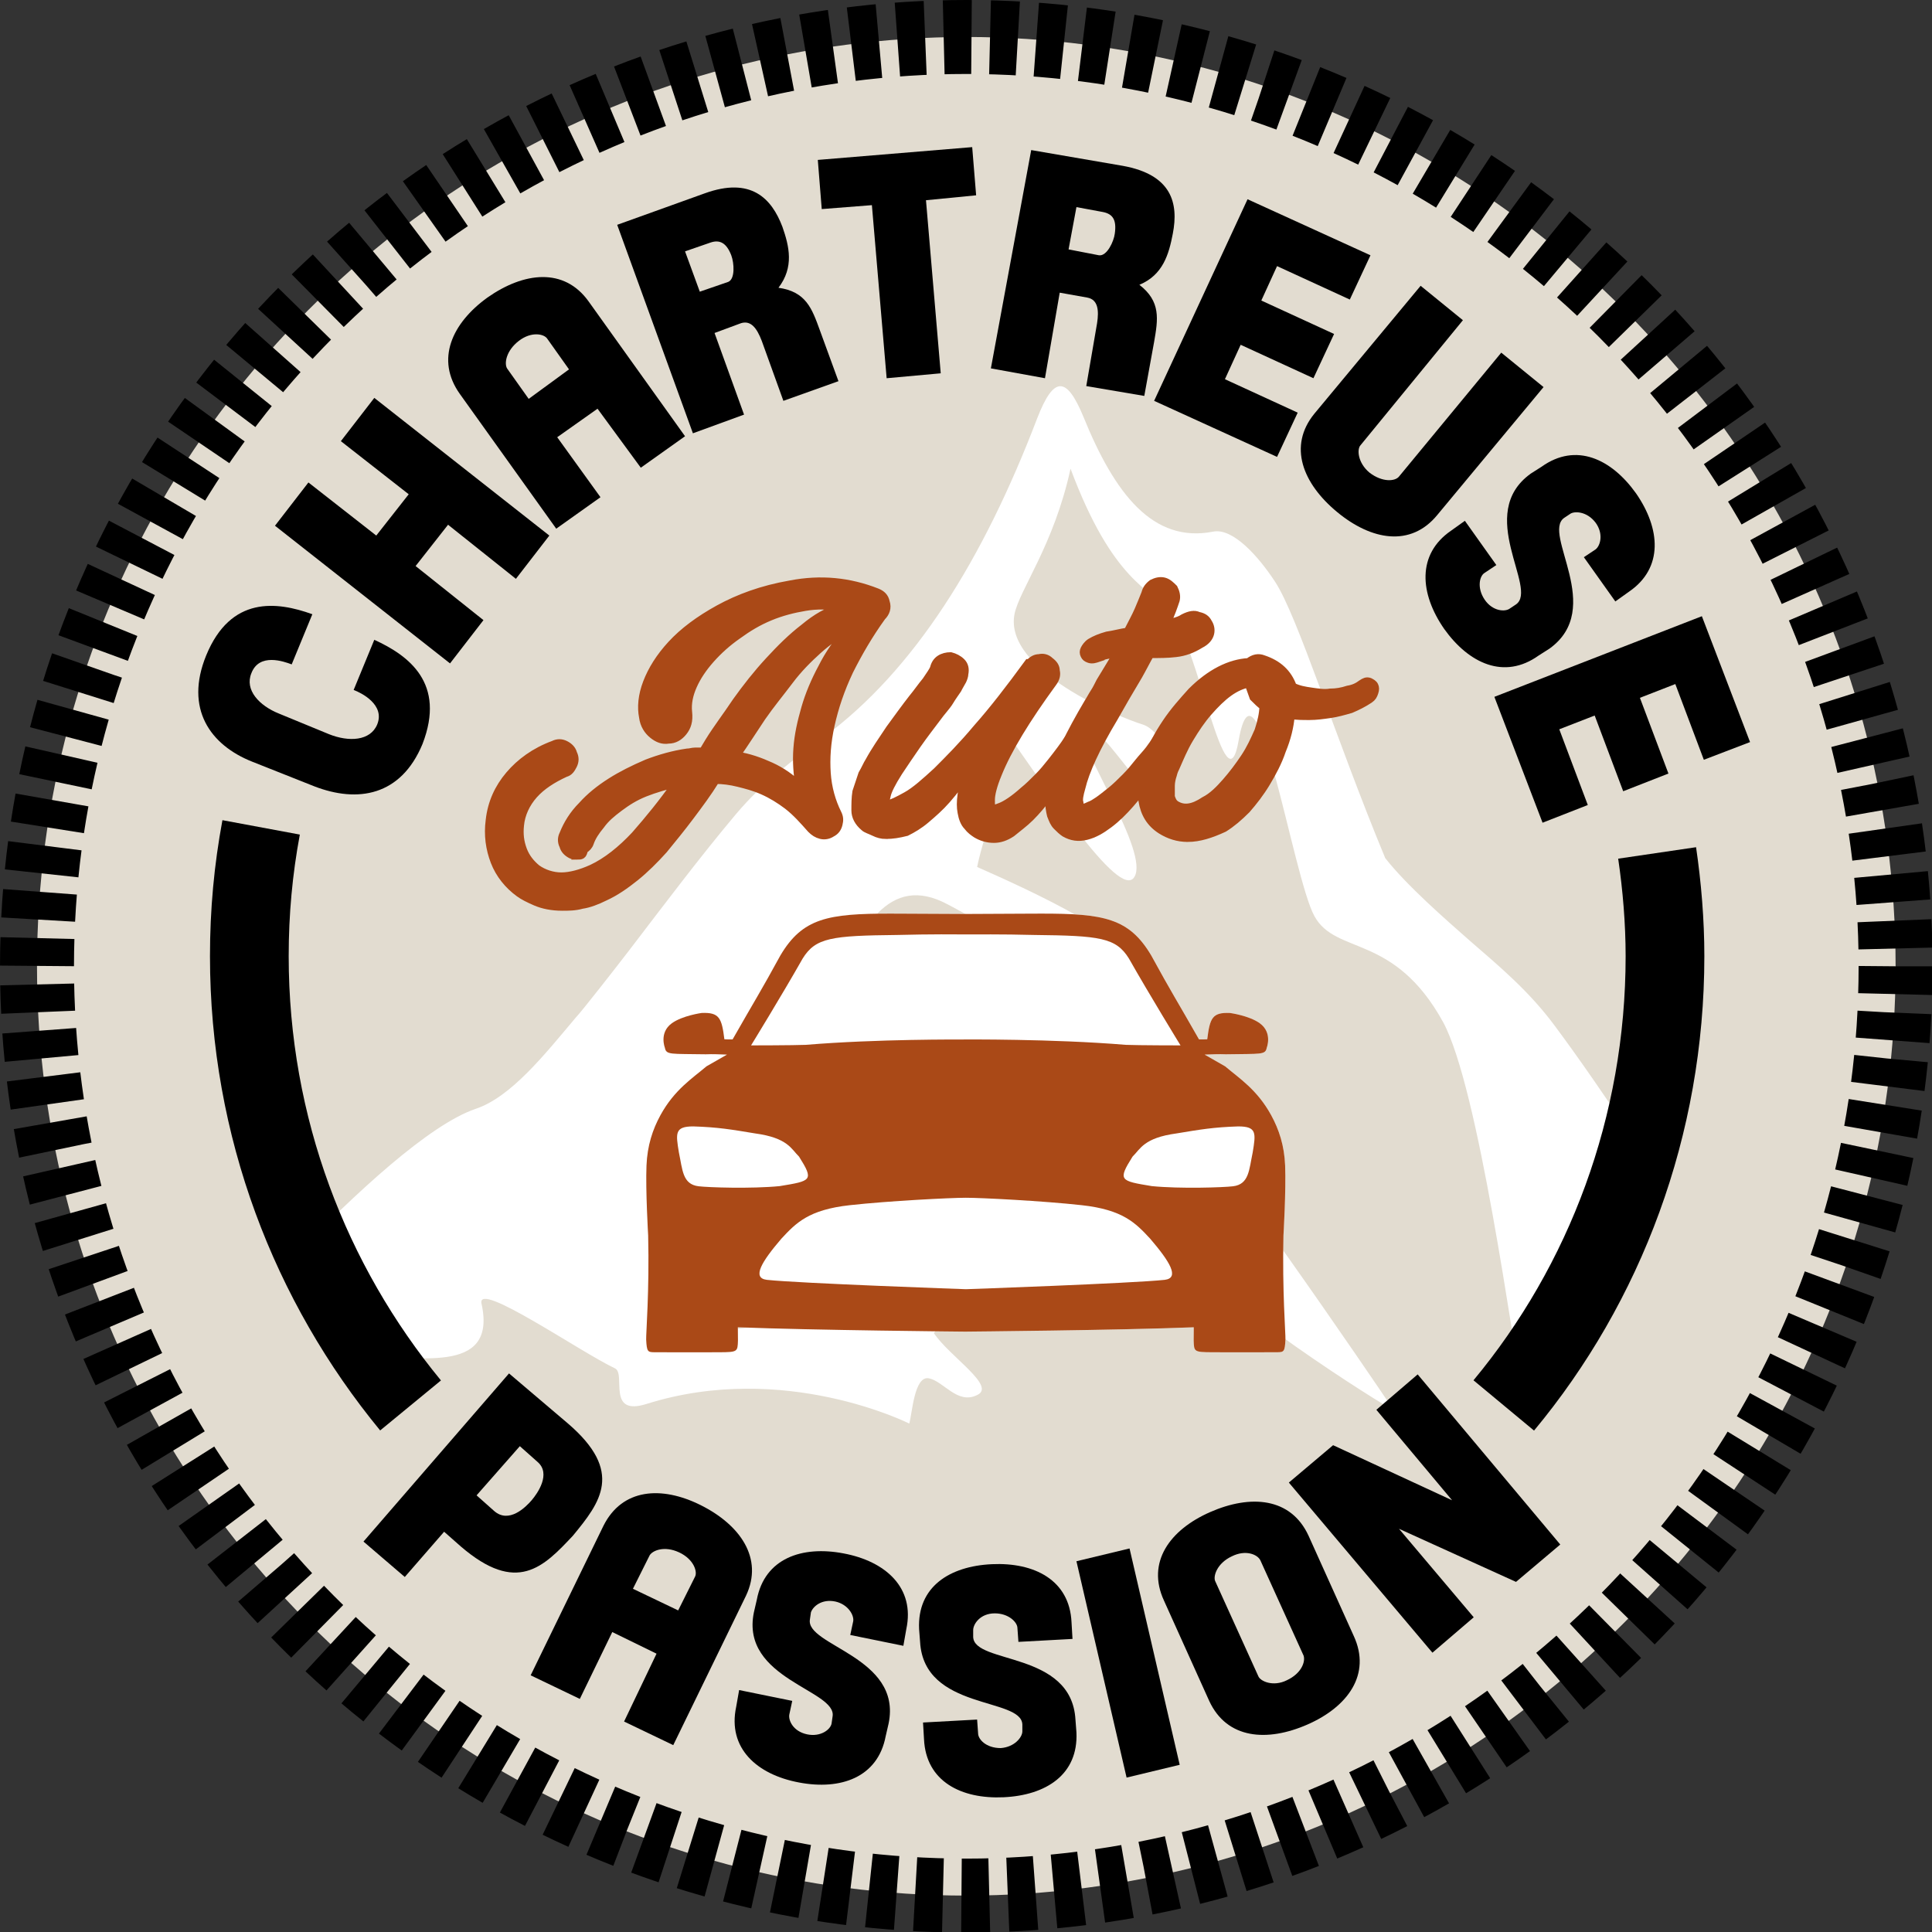 <?xml version="1.0" encoding="UTF-8" standalone="no"?>
<!-- Created with Inkscape (http://www.inkscape.org/) -->

<svg
   width="100mm"
   height="100mm"
   viewBox="0 0 100 100"
   version="1.1"
   id="svg5"
   xml:space="preserve"
   inkscape:version="1.2.2 (732a01da63, 2022-12-09)"
   sodipodi:docname="Logo-ChartreuseAutoPassion2023.svg"
   xmlns:inkscape="http://www.inkscape.org/namespaces/inkscape"
   xmlns:sodipodi="http://sodipodi.sourceforge.net/DTD/sodipodi-0.dtd"
   xmlns:xlink="http://www.w3.org/1999/xlink"
   xmlns="http://www.w3.org/2000/svg"
   xmlns:svg="http://www.w3.org/2000/svg"><rect x="0" y="0" width="100" height="100" fill="#333333" stroke="none"/><sodipodi:namedview
     id="namedview7"
     pagecolor="#ffffff"
     bordercolor="#666666"
     borderopacity="1.0"
     inkscape:showpageshadow="2"
     inkscape:pageopacity="0.0"
     inkscape:pagecheckerboard="0"
     inkscape:deskcolor="#d1d1d1"
     inkscape:document-units="mm"
     showgrid="false"
     inkscape:zoom="1.4142136"
     inkscape:cx="238.64854"
     inkscape:cy="125.86501"
     inkscape:window-width="1920"
     inkscape:window-height="1057"
     inkscape:window-x="-8"
     inkscape:window-y="-8"
     inkscape:window-maximized="1"
     inkscape:current-layer="layer1" /><defs
     id="defs2"><ellipse
   id="XMLID_1519_"
   cx="100"
   cy="93.9"
   rx="73.6"
   ry="74.9" />
	
	
	
	
	
	
	

		
		
		
		
		
		
		
		
	</defs><g
     inkscape:label="Layer 1"
     inkscape:groupmode="layer"
     id="layer1"
     transform="translate(-53.248,-113.783)"><g
       id="g6009"
       transform="matrix(0.5,0,0,0.5,47.791,81.233)"><g
         id="XMLID_1522_"
         transform="matrix(1.018,0,0,1.018,9.145,63.33)">
		<circle
   id="XMLID_9_"
   class="st0"
   cx="100"
   cy="100"
   r="94.5" />
		<circle
   id="XMLID_8_"
   class="st1"
   cx="100"
   cy="100"
   r="94.5" />
	</g><g
         id="XMLID_1518_"
         transform="matrix(1.018,0,0,1.018,9.145,63.33)">
		<defs
   id="defs188">
			<ellipse
   id="ellipse237"
   cx="100"
   cy="93.9"
   rx="73.6"
   ry="74.9" />
		</defs>
		<clipPath
   id="XMLID_21_">
			<use
   xlink:href="#XMLID_1519_"
   style="overflow:visible"
   id="use190" />
		</clipPath>
		<g
   id="XMLID_1520_"
   class="st2"
   clip-path="url(#XMLID_21_)">
			<path
   id="XMLID_1521_"
   class="st3"
   d="m 183.3,145 c -13.7,-11.4 -26.1,2.3 -26.5,0 -1.3,-7.1 -4.7,-32.6 -8.3,-39.3 -5,-9.1 -10.9,-6.8 -13.1,-10.8 -2.2,-4 -5.9,-28 -7.7,-17.9 -1.3,7.6 -4.1,-9.8 -7,-13.1 -2,-2.3 -5.8,-3 -10.1,-14.5 -1.7,7.8 -5.2,12.3 -5.7,14.8 -1.1,5.7 10.7,10.5 13,11.2 2.3,0.7 3.6,5.3 2,7 -1.6,1.7 -6.5,-8.2 -8.2,-6.6 -0.1,2.3 6.9,12.6 5.4,15.1 -1.5,2.6 -9.4,-9.7 -14.3,-16.5 0.9,8.9 -0.8,11.2 -1.7,15.5 4.5,2 17.9,7.9 16.3,11.2 -1.7,3.3 -13,-4.1 -19.3,-7.4 -6,-3.2 -8.9,2.4 -12.1,9.5 2.4,4.7 4.2,9.4 2.7,11.2 -1.4,1.8 -2.5,-4.6 -4.1,-7.6 -1.4,5 -8.2,9.1 -9.4,13.2 1.7,2.5 12.4,4.9 11.1,7.3 -1.3,2.5 -14.3,7.7 -15.3,8.8 -1.5,1.7 10.5,0.8 13.6,-1 0.1,0 0.1,0 0.1,-0.1 2.1,-1.2 5.8,1.8 7,1.3 1.2,-0.4 0.3,-7.1 1.5,-8.3 4.5,-4.7 9,-9.6 13.6,-13.9 3.6,-3.3 9.6,-4.5 13.5,-0.8 4.3,4.1 21,28.6 23,31.6 0.1,0.1 0.2,0.2 0.2,0.3 0,0 -0.2,-0.1 -0.5,-0.3 -3,-1.8 -19,-11.8 -26.7,-21 -4.5,-5.4 -7.1,-6 -11.1,0.7 2.2,5.2 3.6,8.6 0.6,7.7 -3.1,-0.9 -6.3,1.1 -9.1,5 1.6,2.4 6.4,5.4 4.4,6.3 -2,1 -3.4,-1.4 -4.9,-1.7 -1.5,-0.3 -1.7,3.6 -2,4.6 0,0 -12.7,-6.4 -26.7,-2 -4.1,1.3 -2.1,-3 -3.2,-3.6 -3.6,-1.7 -14.1,-9 -13.6,-6.6 1.7,7.6 -7.3,5 -11.3,5.6 -2.7,0.4 -8.3,1.4 -11.5,2.3 0.1,0.2 -10.3,2.7 -10.3,2.7 2.7,-2.9 23.1,-27.2 32.5,-30.4 3.6,-1.2 7,-5.5 10.2,-9.3 0.5,-0.5 4.1,-5.1 5.4,-6.8 3.6,-4.7 7.2,-9.5 10.9,-13.9 2.7,-3.2 5.8,-5.5 8.9,-7.8 9.2,-6.8 16.2,-18 21.7,-32.4 1.7,-4.4 3,-4.3 4.7,-0.2 3.2,7.9 7.1,12.9 13.2,11.7 2,-0.4 4.6,2.5 6.3,5.1 2.3,3.5 6.1,15.8 11.2,28.1 2.2,2.8 6.1,6.2 8.6,8.4 3,2.6 6,5.1 8.6,8.6 5.3,7.1 10.3,15.2 15.6,22.3 2.1,2.8 8.8,17.5 7.9,16.7 z" />
		</g>
	</g><path
         id="XMLID_1517_"
         class="st4"
         d="M 53.415,210.591 C 43.035,197.971 36.725,181.79 36.725,164.082 c 0,-4.58 0.407,-8.956 1.221,-13.332" /><path
         id="XMLID_1516_"
         class="st4"
         d="m 182.459,153.396 c 0.509,3.46 0.814,7.124 0.814,10.686 0,17.606 -6.208,33.889 -16.69,46.509" /><g
         id="XMLID_45_"
         transform="matrix(1.018,0,0,1.018,9.145,63.33)">
		<path
   id="XMLID_46_"
   d="m 33.7,81.7 -6.3,-2.5 c -4.3,-1.7 -6.9,-5.4 -4.7,-10.8 2.5,-6.1 7.2,-5.5 10.8,-4.2 l -2.1,5.1 c -0.8,-0.3 -3.3,-1.2 -4.1,0.9 -0.7,1.7 0.8,3.3 2.8,4.1 l 5.1,2.1 c 2,0.8 4.2,0.7 4.9,-1 0.8,-2 -1.6,-3.2 -2.4,-3.5 l 2.1,-5.1 c 3.5,1.6 7.3,4.4 4.9,10.6 -2.2,5.3 -6.6,6 -11,4.3 z" />
		<path
   id="XMLID_48_"
   d="m 57.6,56.2 -3.4,4.4 -6.9,-5.5 -3.3,4.2 6.9,5.5 -3.4,4.4 -17.8,-14 3.4,-4.4 6.9,5.4 3.3,-4.2 -6.9,-5.4 3.4,-4.4 z" />
		<path
   id="XMLID_50_"
   d="m 62.5,43.3 -4.1,2.9 4.4,6.1 -4.5,3.2 -9.8,-13.7 C 46,38.3 47.7,34.6 51.3,32 55,29.4 59.1,28.9 61.6,32.4 l 9.8,13.7 -4.5,3.2 z m -2.9,-4 -2.2,-3.1 c -0.3,-0.5 -1.6,-0.8 -2.9,0.2 -1.3,1 -1.5,2.3 -1.2,2.8 l 2.2,3.1 z" />
		<path
   id="XMLID_53_"
   d="m 64.5,24.6 8.9,-3.2 c 4.7,-1.7 6.8,0.5 7.9,3.4 0.7,2 1.2,4.1 -0.4,6.2 2.8,0.4 3.4,2.1 4.2,4.3 l 1.9,5.2 -5.6,2 -2.2,-6.1 c -0.5,-1.3 -1.1,-2.1 -2.1,-1.8 l -2.7,1 3,8.3 -5.2,1.9 z m 11.3,5.8 c 0.7,-0.3 0.6,-1.9 0.3,-2.7 -0.5,-1.3 -1.2,-1.6 -2.1,-1.3 l -2.6,0.9 1.5,4.1 z" />
		<path
   id="XMLID_56_"
   d="m 95.9,22.1 1.5,17.6 -5.5,0.5 -1.5,-17.6 -5.1,0.4 -0.4,-5 15.7,-1.3 0.4,4.9 z" />
		<path
   id="XMLID_58_"
   d="m 106.6,17 9.3,1.6 c 5,0.9 5.7,3.8 5.1,6.9 -0.4,2.1 -1,4.2 -3.4,5.2 2.2,1.7 1.9,3.5 1.5,5.8 l -1,5.5 -5.9,-1 1.1,-6.4 c 0.2,-1.3 0.1,-2.4 -1,-2.6 l -2.8,-0.5 -1.5,8.7 -5.5,-1 z m 6.9,10.7 c 0.8,0.1 1.5,-1.4 1.6,-2.2 0.2,-1.4 -0.2,-2 -1.2,-2.2 l -2.7,-0.5 -0.8,4.3 z" />
		<path
   id="XMLID_61_"
   d="m 128.6,22 12.5,5.7 -2.1,4.5 -7.4,-3.4 -1.6,3.5 7.4,3.4 -2.1,4.5 -7.4,-3.4 -1.6,3.5 7.4,3.4 -2.1,4.5 -12.5,-5.7 z" />
		<path
   id="XMLID_63_"
   d="m 141,49.8 c 1.3,1 2.6,0.9 3,0.4 l 10.4,-12.6 4.3,3.5 -10.8,13 c -2.7,3.3 -6.7,2.6 -10.2,-0.3 -3.5,-2.9 -5,-6.7 -2.3,-10 l 10.8,-13 4.3,3.5 -10.4,12.7 c -0.4,0.4 -0.3,1.8 0.9,2.8 z" />
		<path
   id="XMLID_65_"
   d="m 161.4,54 -0.6,0.4 c -2.3,1.6 4.2,9.2 -1.5,13.3 l -1.1,0.7 c -3.5,2.5 -7.1,0.8 -9.6,-2.7 -2.5,-3.6 -2.8,-7.6 0.7,-10 l 1.4,-1 3.2,4.5 -1.2,0.8 c -0.5,0.3 -0.8,1.5 0,2.7 0.8,1.2 2.1,1.3 2.6,0.9 l 0.6,-0.4 c 2.3,-1.6 -4.2,-9.2 1.5,-13.3 l 1.1,-0.7 c 3.5,-2.5 7.1,-0.8 9.6,2.7 2.5,3.6 2.8,7.6 -0.7,10 l -1.4,1 -3.2,-4.5 1.2,-0.8 c 0.5,-0.4 0.8,-1.6 0,-2.7 -0.9,-1.2 -2.2,-1.2 -2.6,-0.9 z" />
		<path
   id="XMLID_67_"
   d="m 174.8,64.4 4.9,12.8 -4.7,1.8 -2.9,-7.7 -3.6,1.4 2.9,7.7 -4.6,1.8 -2.9,-7.7 -3.6,1.4 2.9,7.7 -4.6,1.8 -4.9,-12.8 z" />
	</g><g
         id="XMLID_27_"
         transform="matrix(1.018,0,0,1.018,9.145,63.33)">
		<path
   id="XMLID_28_"
   d="m 59.5,146.5 c 5.7,4.9 3.3,8 0.5,11.4 v 0 c -3,3.2 -5.7,6 -11.4,1.1 l -1.7,-1.5 -4,4.6 -4.2,-3.6 14.8,-17.1 z m -9.3,7.3 1.8,1.6 c 1.5,1.3 3.2,-0.4 3.8,-1.1 0.6,-0.7 2,-2.7 0.6,-3.9 l -1.8,-1.6 z" />
		<path
   id="XMLID_31_"
   d="m 68.5,169.9 -4.5,-2.2 -3.3,6.8 -5,-2.4 7.4,-15.2 c 1.9,-3.8 5.9,-4.1 9.9,-2.1 4,2 6.4,5.4 4.6,9.2 l -7.4,15.2 -5,-2.4 z m 2.2,-4.4 1.7,-3.4 c 0.3,-0.5 -0.1,-1.8 -1.6,-2.5 -1.5,-0.7 -2.7,-0.2 -3,0.3 l -1.7,3.4 z" />
		<path
   id="XMLID_34_"
   d="m 84.2,165.7 -0.1,0.7 c -0.5,2.7 9.4,3.8 8,10.6 l -0.3,1.3 c -0.8,4.2 -4.6,5.5 -8.8,4.7 -4.3,-0.8 -7.3,-3.5 -6.4,-7.7 l 0.3,-1.7 5.4,1.1 -0.3,1.4 c -0.1,0.6 0.4,1.7 1.8,2 1.4,0.3 2.4,-0.5 2.5,-1.1 l 0.1,-0.7 c 0.5,-2.7 -9.4,-3.8 -8,-10.6 l 0.3,-1.3 c 0.8,-4.2 4.6,-5.5 8.8,-4.7 4.3,0.8 7.3,3.5 6.4,7.7 l -0.3,1.7 -5.4,-1.1 0.3,-1.4 c 0.1,-0.6 -0.5,-1.7 -1.8,-2 -1.4,-0.3 -2.3,0.5 -2.5,1.1 z" />
		<path
   id="XMLID_36_"
   d="m 100.7,167.5 v 0.7 c 0.1,2.8 10,1.4 10.4,8.4 l 0.1,1.3 c 0.2,4.3 -3.1,6.4 -7.4,6.6 -4.3,0.2 -7.9,-1.6 -8.1,-5.9 l -0.1,-1.7 5.5,-0.3 0.1,1.4 c 0,0.6 0.8,1.5 2.3,1.5 1.4,-0.1 2.2,-1.1 2.2,-1.7 v -0.7 c -0.1,-2.8 -10,-1.4 -10.4,-8.4 l -0.1,-1.3 c -0.2,-4.3 3.1,-6.4 7.4,-6.6 4.3,-0.2 7.9,1.6 8.1,5.9 l 0.1,1.7 -5.5,0.3 -0.1,-1.4 c 0,-0.6 -0.9,-1.5 -2.3,-1.5 -1.5,0 -2.2,1.1 -2.2,1.7 z" />
		<path
   id="XMLID_38_"
   d="m 111.2,160.5 5.4,-1.3 5.1,22 -5.4,1.3 z" />
		<path
   id="XMLID_40_"
   d="m 124.7,174.7 -4.6,-10.2 c -1.8,-3.9 0.6,-7.2 4.7,-9 4.1,-1.8 8.2,-1.5 10,2.4 l 4.6,10.2 c 1.8,3.9 -0.6,7.2 -4.7,9 -4.1,1.8 -8.2,1.5 -10,-2.4 z m 0.6,-12.2 4.4,9.7 c 0.2,0.5 1.5,1.1 2.9,0.4 1.5,-0.7 1.9,-1.9 1.7,-2.5 l -4.4,-9.7 c -0.3,-0.6 -1.5,-1.1 -2.9,-0.4 -1.5,0.7 -1.9,2 -1.7,2.5 z" />
		<path
   id="XMLID_43_"
   d="m 132.8,152.5 4.5,-3.8 12.1,5.6 -7.7,-9.2 4.2,-3.6 14.5,17.3 -4.5,3.8 -11.9,-5.4 7.6,9 -4.2,3.6 z" />
	</g><g
         id="g436"
         transform="translate(-1.587,-3.175)"><path
           id="XMLID_2_"
           class="st5"
           d="m 72.243,156.856 c -0.204,0 -0.407,0 -0.611,-0.102 -0.407,-0.204 -0.712,-0.509 -0.814,-0.916 -0.204,-0.407 -0.204,-0.814 0,-1.221 0.407,-1.018 1.018,-2.035 1.934,-2.951 0.814,-0.916 1.832,-1.73 2.951,-2.442 1.119,-0.712 2.341,-1.323 3.765,-1.934 1.323,-0.509 2.748,-0.916 4.173,-1.119 0.305,0 0.509,-0.102 0.814,-0.102 0.305,0 0.509,0 0.814,0 l 0.611,-1.018 c 0.814,-1.323 1.832,-2.646 2.85,-4.173 1.018,-1.425 2.137,-2.85 3.358,-4.173 1.221,-1.323 2.341,-2.442 3.664,-3.46 1.221,-1.018 2.442,-1.73 3.664,-2.035 -1.119,-0.305 -2.341,-0.305 -3.562,-0.102 -1.221,0.204 -2.442,0.509 -3.664,1.018 -1.221,0.509 -2.239,1.119 -3.358,1.934 -1.018,0.712 -1.934,1.527 -2.748,2.442 -0.814,0.916 -1.425,1.832 -1.832,2.748 -0.407,0.916 -0.611,1.832 -0.509,2.748 0.102,0.916 -0.102,1.527 -0.509,2.035 -0.407,0.509 -0.916,0.814 -1.527,0.814 -0.611,0.102 -1.119,-0.102 -1.628,-0.509 -0.509,-0.407 -0.916,-1.018 -1.018,-1.832 -0.204,-1.018 -0.102,-2.239 0.407,-3.562 0.509,-1.323 1.323,-2.646 2.544,-3.969 1.221,-1.323 2.85,-2.544 4.885,-3.664 2.035,-1.119 4.478,-2.035 7.429,-2.544 3.155,-0.611 6.106,-0.305 8.956,0.814 0.509,0.204 0.814,0.509 0.916,1.018 0.204,0.611 0,1.119 -0.407,1.527 -1.323,1.832 -2.442,3.765 -3.358,5.597 -0.916,1.934 -1.527,3.765 -1.934,5.597 -0.407,1.832 -0.509,3.46 -0.407,4.987 0.102,1.527 0.509,2.951 1.119,4.173 0.204,0.407 0.204,0.712 0.102,1.119 -0.102,0.407 -0.305,0.712 -0.712,0.916 -0.305,0.204 -0.712,0.305 -1.119,0.204 -0.407,-0.102 -0.712,-0.305 -1.018,-0.611 -0.814,-0.916 -1.527,-1.73 -2.442,-2.442 -0.814,-0.611 -1.628,-1.119 -2.544,-1.527 -0.916,-0.407 -1.73,-0.611 -2.544,-0.814 -0.814,-0.204 -1.628,-0.305 -2.341,-0.305 -0.814,1.323 -1.73,2.544 -2.646,3.765 -0.916,1.221 -1.832,2.341 -2.748,3.46 -0.916,1.018 -1.934,2.035 -2.951,2.85 -1.018,0.814 -2.035,1.527 -3.155,2.035 -0.814,0.407 -1.628,0.712 -2.341,0.814 -0.712,0.204 -1.425,0.204 -2.035,0.204 -1.119,0 -2.035,-0.204 -2.748,-0.509 -0.712,-0.305 -1.323,-0.611 -1.73,-0.916 -1.119,-0.814 -2.035,-1.934 -2.544,-3.257 -0.509,-1.323 -0.712,-2.748 -0.509,-4.274 0.204,-1.832 0.916,-3.358 2.035,-4.681 1.119,-1.323 2.646,-2.442 4.58,-3.155 0.407,-0.204 0.814,-0.204 1.221,0 0.407,0.204 0.712,0.509 0.814,0.916 0.204,0.407 0.204,0.814 0,1.221 -0.204,0.407 -0.407,0.712 -0.814,0.814 -1.323,0.611 -2.442,1.323 -3.257,2.239 -0.814,0.916 -1.323,2.035 -1.425,3.155 -0.102,0.916 0,1.73 0.305,2.544 0.305,0.814 0.814,1.425 1.425,1.934 0.712,0.509 1.628,0.814 2.544,0.814 0.916,0 2.035,-0.305 3.155,-0.814 1.527,-0.712 3.053,-1.934 4.478,-3.46 1.425,-1.628 2.85,-3.358 4.274,-5.394 -1.119,0.305 -2.239,0.611 -3.257,1.018 -1.018,0.407 -1.832,0.916 -2.646,1.527 -0.814,0.611 -1.425,1.119 -1.934,1.832 -0.509,0.611 -0.916,1.221 -1.119,1.832 -0.102,0.305 -0.305,0.509 -0.611,0.712 -0.102,0.611 -0.305,0.611 -0.712,0.611 z m 16.487,-10.381 c 1.323,0.204 2.442,0.611 3.562,1.119 1.119,0.509 2.137,1.221 2.951,2.035 -0.204,-1.221 -0.305,-2.544 -0.204,-3.867 0.102,-1.425 0.407,-2.748 0.814,-4.173 0.407,-1.425 1.018,-2.85 1.73,-4.173 0.712,-1.425 1.628,-2.748 2.748,-3.969 -1.119,0.509 -2.137,1.221 -3.155,2.137 -1.018,0.916 -2.035,1.934 -2.951,3.155 -0.916,1.221 -1.934,2.442 -2.85,3.765 -0.814,1.221 -1.73,2.646 -2.646,3.969 z" /><path
           id="XMLID_5_"
           class="st5"
           d="m 104.198,154.719 c -0.407,0 -0.814,-0.102 -1.221,-0.305 -0.407,-0.204 -0.814,-0.305 -1.018,-0.509 -0.611,-0.509 -0.916,-1.119 -0.916,-1.73 0,-0.611 0,-1.323 0.102,-1.934 0.204,-0.611 0.407,-1.221 0.611,-1.832 0.305,-0.509 0.509,-1.018 0.712,-1.323 0.611,-1.119 1.323,-2.137 2.137,-3.358 0.814,-1.119 1.628,-2.239 2.341,-3.155 0.509,-0.611 0.916,-1.221 1.425,-1.832 0.407,-0.611 0.712,-1.018 0.814,-1.323 0.102,-0.407 0.305,-0.712 0.611,-0.916 0.305,-0.204 0.712,-0.305 1.119,-0.305 0.407,0.102 0.814,0.305 1.119,0.611 0.305,0.305 0.407,0.712 0.305,1.221 0,0.204 -0.102,0.509 -0.204,0.712 -0.102,0.204 -0.305,0.509 -0.509,0.916 -0.204,0.305 -0.509,0.712 -0.814,1.221 -0.305,0.509 -0.814,1.018 -1.323,1.73 -0.611,0.814 -1.323,1.73 -2.035,2.748 -0.712,1.018 -1.323,1.934 -1.934,2.85 -0.712,1.119 -1.119,1.934 -1.221,2.442 -0.102,0.509 -0.204,0.814 -0.204,0.916 h 0.204 c 0.509,-0.102 1.119,-0.407 2.035,-0.916 0.916,-0.509 1.934,-1.425 3.155,-2.544 1.221,-1.221 2.646,-2.646 4.173,-4.478 1.628,-1.832 3.358,-4.071 5.292,-6.717 0,0 0.102,0 0.102,0 0.305,-0.305 0.611,-0.509 1.018,-0.509 0.407,-0.102 0.814,0 1.119,0.305 0.407,0.305 0.611,0.611 0.611,1.018 0.102,0.407 0,0.814 -0.305,1.221 -2.748,3.765 -4.681,6.92 -5.699,9.465 -0.509,1.221 -0.712,2.137 -0.712,2.646 0,0.509 0,0.814 0.102,0.916 0.102,0.102 0.407,0 0.916,-0.204 0.509,-0.204 1.323,-0.712 2.341,-1.628 0.509,-0.407 1.018,-0.916 1.527,-1.425 0.509,-0.509 0.916,-1.018 1.323,-1.527 0.407,-0.509 0.712,-0.916 1.018,-1.323 0.305,-0.407 0.509,-0.712 0.712,-1.018 0.204,-0.305 0.509,-0.509 0.814,-0.611 0.305,-0.102 0.509,-0.102 0.712,0 0.204,0.102 0.305,0.305 0.305,0.509 0,0.204 0,0.509 -0.305,0.916 -0.102,0.204 -0.407,0.509 -0.712,1.018 -0.305,0.509 -0.712,1.119 -1.221,1.832 -0.509,0.712 -1.018,1.425 -1.628,2.239 -0.611,0.814 -1.221,1.527 -1.832,2.137 -0.611,0.611 -1.323,1.119 -1.934,1.628 -0.611,0.407 -1.221,0.611 -1.832,0.611 -0.712,0 -1.323,-0.204 -1.832,-0.509 -0.305,-0.204 -0.611,-0.407 -0.916,-0.814 -0.305,-0.305 -0.509,-0.814 -0.611,-1.425 -0.102,-0.509 -0.102,-1.119 0,-1.832 0.102,-0.611 0.204,-1.323 0.509,-2.035 -0.712,0.916 -1.323,1.73 -2.035,2.544 -0.712,0.814 -1.425,1.425 -2.137,2.035 -0.712,0.611 -1.425,1.018 -2.035,1.323 -0.814,0.204 -1.425,0.305 -2.137,0.305 z" /><path
           id="XMLID_10_"
           class="st5"
           d="m 126.181,136.401 c -0.305,0.102 -0.611,0.204 -0.916,0.102 -0.305,-0.102 -0.407,-0.204 -0.509,-0.407 -0.102,-0.204 -0.102,-0.407 0,-0.611 0.102,-0.204 0.305,-0.509 0.611,-0.712 0.509,-0.305 1.018,-0.509 1.73,-0.712 0.712,-0.102 1.425,-0.305 2.137,-0.407 0.407,-0.814 0.814,-1.527 1.119,-2.239 0.305,-0.712 0.509,-1.221 0.712,-1.73 0.102,-0.407 0.305,-0.712 0.712,-1.018 0.407,-0.204 0.814,-0.305 1.221,-0.204 0.407,0.102 0.712,0.407 1.018,0.712 0.204,0.407 0.305,0.814 0.204,1.221 -0.204,0.611 -0.509,1.527 -1.018,2.544 0.305,-0.102 0.611,-0.204 0.916,-0.305 0.305,-0.102 0.611,-0.204 0.916,-0.407 0.611,-0.305 1.119,-0.407 1.527,-0.204 0.509,0.102 0.814,0.305 1.018,0.712 0.204,0.305 0.305,0.712 0.204,1.119 -0.102,0.407 -0.407,0.814 -1.018,1.119 -0.814,0.509 -1.628,0.814 -2.544,0.916 -0.814,0.102 -1.73,0.102 -2.646,0.102 -0.407,0.712 -0.814,1.527 -1.221,2.239 -0.407,0.712 -0.916,1.527 -1.323,2.239 l -1.221,2.137 c -1.832,3.053 -2.951,5.496 -3.358,7.226 -0.204,0.712 -0.305,1.221 -0.204,1.527 0,0.305 0.102,0.407 0.102,0.509 0.102,0 0.204,0 0.305,0 0.204,0 0.407,-0.102 0.611,-0.204 0.305,-0.102 0.611,-0.305 0.916,-0.509 0.305,-0.204 0.814,-0.611 1.323,-1.018 0.509,-0.407 1.018,-0.916 1.527,-1.425 0.509,-0.509 0.916,-1.018 1.323,-1.527 0.407,-0.509 0.814,-0.916 1.119,-1.323 0.305,-0.407 0.509,-0.712 0.712,-1.018 0.204,-0.305 0.509,-0.509 0.814,-0.611 0.305,-0.102 0.509,-0.102 0.712,0 0.204,0.102 0.305,0.305 0.305,0.509 0,0.204 0,0.509 -0.305,0.916 -0.102,0.204 -0.407,0.611 -0.814,1.221 -0.407,0.611 -0.916,1.323 -1.425,2.137 -0.611,0.814 -1.221,1.628 -1.934,2.442 -0.712,0.814 -1.425,1.527 -2.239,2.137 -0.814,0.611 -1.527,1.018 -2.341,1.221 -0.814,0.204 -1.527,0.102 -2.239,-0.305 -0.305,-0.204 -0.509,-0.407 -0.814,-0.712 -0.305,-0.305 -0.407,-0.611 -0.611,-1.119 -0.102,-0.407 -0.204,-1.018 -0.204,-1.628 0,-0.611 0.102,-1.323 0.305,-2.137 0.509,-1.934 1.832,-4.681 3.765,-7.938 0.204,-0.305 0.407,-0.712 0.611,-1.018 0.204,-0.305 0.407,-0.712 0.611,-1.119 l 1.73,-2.85 c -0.611,0 -1.323,0.102 -1.934,0.407 z" /><path
           id="XMLID_12_"
           class="st5"
           d="m 135.442,155.025 c -1.018,0 -1.934,-0.305 -2.748,-0.814 -1.119,-0.712 -1.73,-1.73 -1.934,-3.053 -0.204,-1.323 0,-2.85 0.611,-4.478 0.407,-1.221 1.018,-2.341 1.832,-3.562 0.814,-1.221 1.73,-2.239 2.646,-3.257 1.934,-1.934 3.969,-2.951 5.903,-3.053 0,0 0,0 0,0 0.509,-0.407 1.018,-0.509 1.527,-0.305 1.527,0.509 2.544,1.425 3.053,2.85 0.611,0.305 1.221,0.407 1.934,0.509 0.712,0.102 1.323,0.204 1.934,0.102 0.611,0 1.221,-0.102 1.832,-0.305 0.611,-0.102 1.018,-0.305 1.425,-0.611 0.305,-0.204 0.509,-0.305 0.814,-0.204 0.204,0.102 0.407,0.204 0.509,0.407 0.102,0.204 0.102,0.407 0,0.712 -0.102,0.305 -0.204,0.509 -0.509,0.712 -0.611,0.407 -1.221,0.712 -1.934,1.018 -0.712,0.204 -1.425,0.407 -2.137,0.509 -0.712,0.102 -1.425,0.204 -2.137,0.204 -0.712,0 -1.323,0 -1.934,-0.102 -0.102,1.221 -0.407,2.442 -0.916,3.664 -0.407,1.221 -1.018,2.341 -1.628,3.358 -0.611,1.018 -1.323,1.934 -2.035,2.748 -0.814,0.814 -1.527,1.425 -2.341,1.934 -1.323,0.611 -2.544,1.018 -3.765,1.018 z m 6.31,-15.978 c -0.611,0.102 -1.323,0.407 -2.035,0.916 -0.712,0.509 -1.425,1.221 -2.137,2.035 -0.712,0.814 -1.323,1.73 -1.934,2.748 -0.611,1.018 -1.018,2.035 -1.425,2.951 -0.102,0.204 -0.204,0.407 -0.305,0.814 -0.102,0.305 -0.204,0.712 -0.204,1.119 0,0.407 0,0.712 0,1.119 0.102,0.305 0.204,0.611 0.509,0.814 0.814,0.509 1.73,0.407 2.951,-0.407 0.814,-0.407 1.527,-1.119 2.239,-1.934 0.712,-0.814 1.323,-1.628 1.934,-2.544 0.611,-0.916 1.018,-1.832 1.425,-2.748 0.305,-0.916 0.509,-1.832 0.509,-2.544 -0.305,-0.204 -0.611,-0.509 -1.018,-0.916 -0.102,-0.305 -0.305,-0.814 -0.509,-1.425 z" /></g><g
         id="g5956"
         transform="matrix(1.582,0,0,1.582,384.951,-96.822)"><path
           id="path588-2"
           style="fill:#ffffff;fill-opacity:1;stroke-width:0.369"
           d="m -178.158,162.136 c -4.102,-0.004 -5.761,0.293 -7.209,2.736 -1.313,2.405 -1.663,2.923 -3.127,5.494 -0.264,0.005 -0.282,0.005 -0.538,-0.007 -0.175,-1.394 -0.33,-1.771 -1.489,-1.722 0,0 -1.26,0.171 -1.953,0.676 -0.846,0.617 -0.451,1.601 -0.451,1.601 0.087,0.479 0.38,0.387 2.677,0.427 0.436,-0.021 0.928,0.004 1.387,0.02 l -1.341,0.767 c -0.913,0.776 -2.095,1.522 -3.011,3.193 -0.516,0.942 -0.863,1.995 -0.916,3.301 -0.065,1.628 0.109,4.573 0.109,4.573 0.086,3.62 -0.147,6.473 -0.13,6.815 0.04,0.784 0.097,0.824 0.534,0.828 2.121,0.006 2.74,0.007 4.265,5.2e-4 1.188,-0.007 1.183,-0.036 1.207,-0.766 l -0.007,-0.868 c 4.947,0.195 14.923,0.285 14.923,0.285 v -0.001 c 0.038,-3.4e-4 9.973,-0.089 14.911,-0.284 l -0.007,0.868 c 0.024,0.73 0.019,0.759 1.207,0.766 1.525,0.006 2.144,0.005 4.265,-5.2e-4 0.437,-0.004 0.494,-0.044 0.534,-0.828 0.017,-0.341 -0.216,-3.195 -0.13,-6.815 0,0 0.174,-2.945 0.109,-4.573 -0.052,-1.306 -0.399,-2.359 -0.916,-3.301 -0.916,-1.671 -2.097,-2.417 -3.011,-3.193 l -1.341,-0.767 c 0.459,-0.016 0.951,-0.041 1.387,-0.02 2.297,-0.041 2.59,0.051 2.677,-0.427 0,0 0.395,-0.984 -0.451,-1.601 -0.693,-0.505 -1.953,-0.676 -1.953,-0.676 -1.159,-0.049 -1.314,0.328 -1.489,1.722 -0.256,0.012 -0.274,0.012 -0.538,0.007 -1.464,-2.572 -1.814,-3.089 -3.127,-5.494 -1.448,-2.443 -3.107,-2.74 -7.209,-2.736 l -0.001,5.2e-4 c -0.132,1e-4 -0.267,-1.5e-4 -0.405,5.2e-4 -4.475,0.022 -4.493,0.022 -4.493,0.022 h -0.003 c -8e-5,0 -0.065,-3.9e-4 -4.54,-0.022 -0.137,-6.7e-4 -0.272,-4.2e-4 -0.405,-5.2e-4 z"
           sodipodi:nodetypes="cccccsccccsccccccccccccccccsccccsccccccsssscc" /><path
           id="path588-2-6"
           style="fill:#aa4917;fill-opacity:1;stroke-width:0.369"
           d="m -178.158,162.136 c -4.102,-0.004 -5.761,0.293 -7.209,2.736 -1.313,2.405 -1.663,2.923 -3.127,5.494 -0.264,0.005 -0.282,0.005 -0.538,-0.007 -0.175,-1.394 -0.33,-1.771 -1.489,-1.722 0,0 -1.26,0.171 -1.953,0.676 -0.846,0.617 -0.451,1.601 -0.451,1.601 0.087,0.479 0.38,0.387 2.677,0.427 0.436,-0.021 0.928,0.004 1.387,0.02 l -1.341,0.767 c -0.913,0.776 -2.095,1.522 -3.011,3.193 -0.516,0.942 -0.863,1.995 -0.916,3.301 -0.065,1.628 0.109,4.573 0.109,4.573 0.086,3.62 -0.147,6.473 -0.13,6.815 0.04,0.784 0.097,0.824 0.534,0.828 2.121,0.006 2.74,0.007 4.265,5.2e-4 1.188,-0.007 1.183,-0.036 1.207,-0.766 l -0.007,-0.868 c 4.947,0.195 14.923,0.285 14.923,0.285 v -0.001 c 0.038,-3.4e-4 9.973,-0.089 14.911,-0.284 l -0.007,0.868 c 0.024,0.73 0.019,0.759 1.207,0.766 1.525,0.006 2.144,0.005 4.265,-5.2e-4 0.437,-0.004 0.494,-0.044 0.534,-0.828 0.017,-0.341 -0.216,-3.195 -0.13,-6.815 0,0 0.174,-2.945 0.109,-4.573 -0.052,-1.306 -0.399,-2.359 -0.916,-3.301 -0.916,-1.671 -2.097,-2.417 -3.011,-3.193 l -1.341,-0.767 c 0.459,-0.016 0.951,-0.041 1.387,-0.02 2.297,-0.041 2.59,0.051 2.677,-0.427 0,0 0.395,-0.984 -0.451,-1.601 -0.693,-0.505 -1.953,-0.676 -1.953,-0.676 -1.159,-0.049 -1.314,0.328 -1.489,1.722 -0.256,0.012 -0.274,0.012 -0.538,0.007 -1.464,-2.572 -1.814,-3.089 -3.127,-5.494 -1.448,-2.443 -3.107,-2.74 -7.209,-2.736 l -0.001,5.2e-4 c -0.132,1e-4 -0.267,-1.5e-4 -0.405,5.2e-4 -4.475,0.022 -4.493,0.022 -4.494,0.022 -0.002,0 -0.067,-3.9e-4 -4.541,-0.022 -0.137,-6.7e-4 -0.272,-4.2e-4 -0.405,-5.2e-4 z m 3.328,1.356 c 0.786,-0.002 1.365,0.003 1.72,0.006 0.355,0.003 2.261,-0.021 4.343,0.035 4.316,0.046 5.358,0.176 6.205,1.539 1.336,2.359 3.378,5.687 3.378,5.687 0,0 -2.756,-0.002 -3.583,-0.036 -4.799,-0.399 -10.65,-0.35 -10.65,-0.35 -0.131,0.005 -5.601,-0.04 -10.286,0.35 -0.827,0.034 -3.583,0.036 -3.583,0.036 0,0 2.042,-3.328 3.378,-5.687 0.847,-1.364 1.889,-1.494 6.205,-1.539 1.041,-0.028 2.059,-0.039 2.874,-0.041 z m -16.235,12.568 c 1.61,0.051 2.495,0.202 4.036,0.458 2.158,0.292 2.374,1.028 2.883,1.52 0.982,1.563 0.824,1.584 -1.268,1.929 -1.861,0.182 -4.665,0.088 -5.308,0.01 -1.058,-0.129 -1.047,-1.086 -1.286,-2.206 -0.208,-1.263 -0.283,-1.711 0.943,-1.711 z m 35.659,0 v 5.2e-4 c 1.226,0 1.15,0.448 0.943,1.711 -0.239,1.12 -0.228,2.077 -1.286,2.206 -0.643,0.078 -3.448,0.172 -5.308,-0.01 -2.091,-0.345 -2.249,-0.366 -1.268,-1.929 0.509,-0.491 0.725,-1.228 2.883,-1.52 1.542,-0.256 2.426,-0.407 4.036,-0.458 z m -10.244,5.155 c 2.699,0.298 3.522,1.161 4.48,2.193 1.277,1.492 1.951,2.571 0.952,2.692 -2.126,0.231 -12.994,0.613 -13.007,0.613 -0.012,1.7e-4 -10.901,-0.382 -13.031,-0.613 -0.999,-0.121 -0.324,-1.2 0.952,-2.692 0.958,-1.032 1.782,-1.896 4.48,-2.193 2.586,-0.285 6.6,-0.486 7.592,-0.486 0.992,1.7e-4 4.994,0.201 7.58,0.486 z"
           sodipodi:nodetypes="cccccsccccsccccccccccccccccsccccsccccccscsccccccccccccccccccccccccccccccccscczccscs" /></g></g></g><style
     type="text/css"
     id="style182">
	.st0{fill:#E2DCD0;}
	.st1{fill:none;stroke:#000000;stroke-width:7.522;stroke-miterlimit:10;stroke-dasharray:2.828,1.885;}
	.st2{clip-path:url(#XMLID_21_);}
	.st3{fill:#FFFFFF;}
	.st4{fill:none;stroke:#000000;stroke-width:8.149;stroke-miterlimit:10;}
	.st5{fill:#AA4917;stroke:#AA4917;stroke-width:0.813;stroke-miterlimit:10;}
</style></svg>
